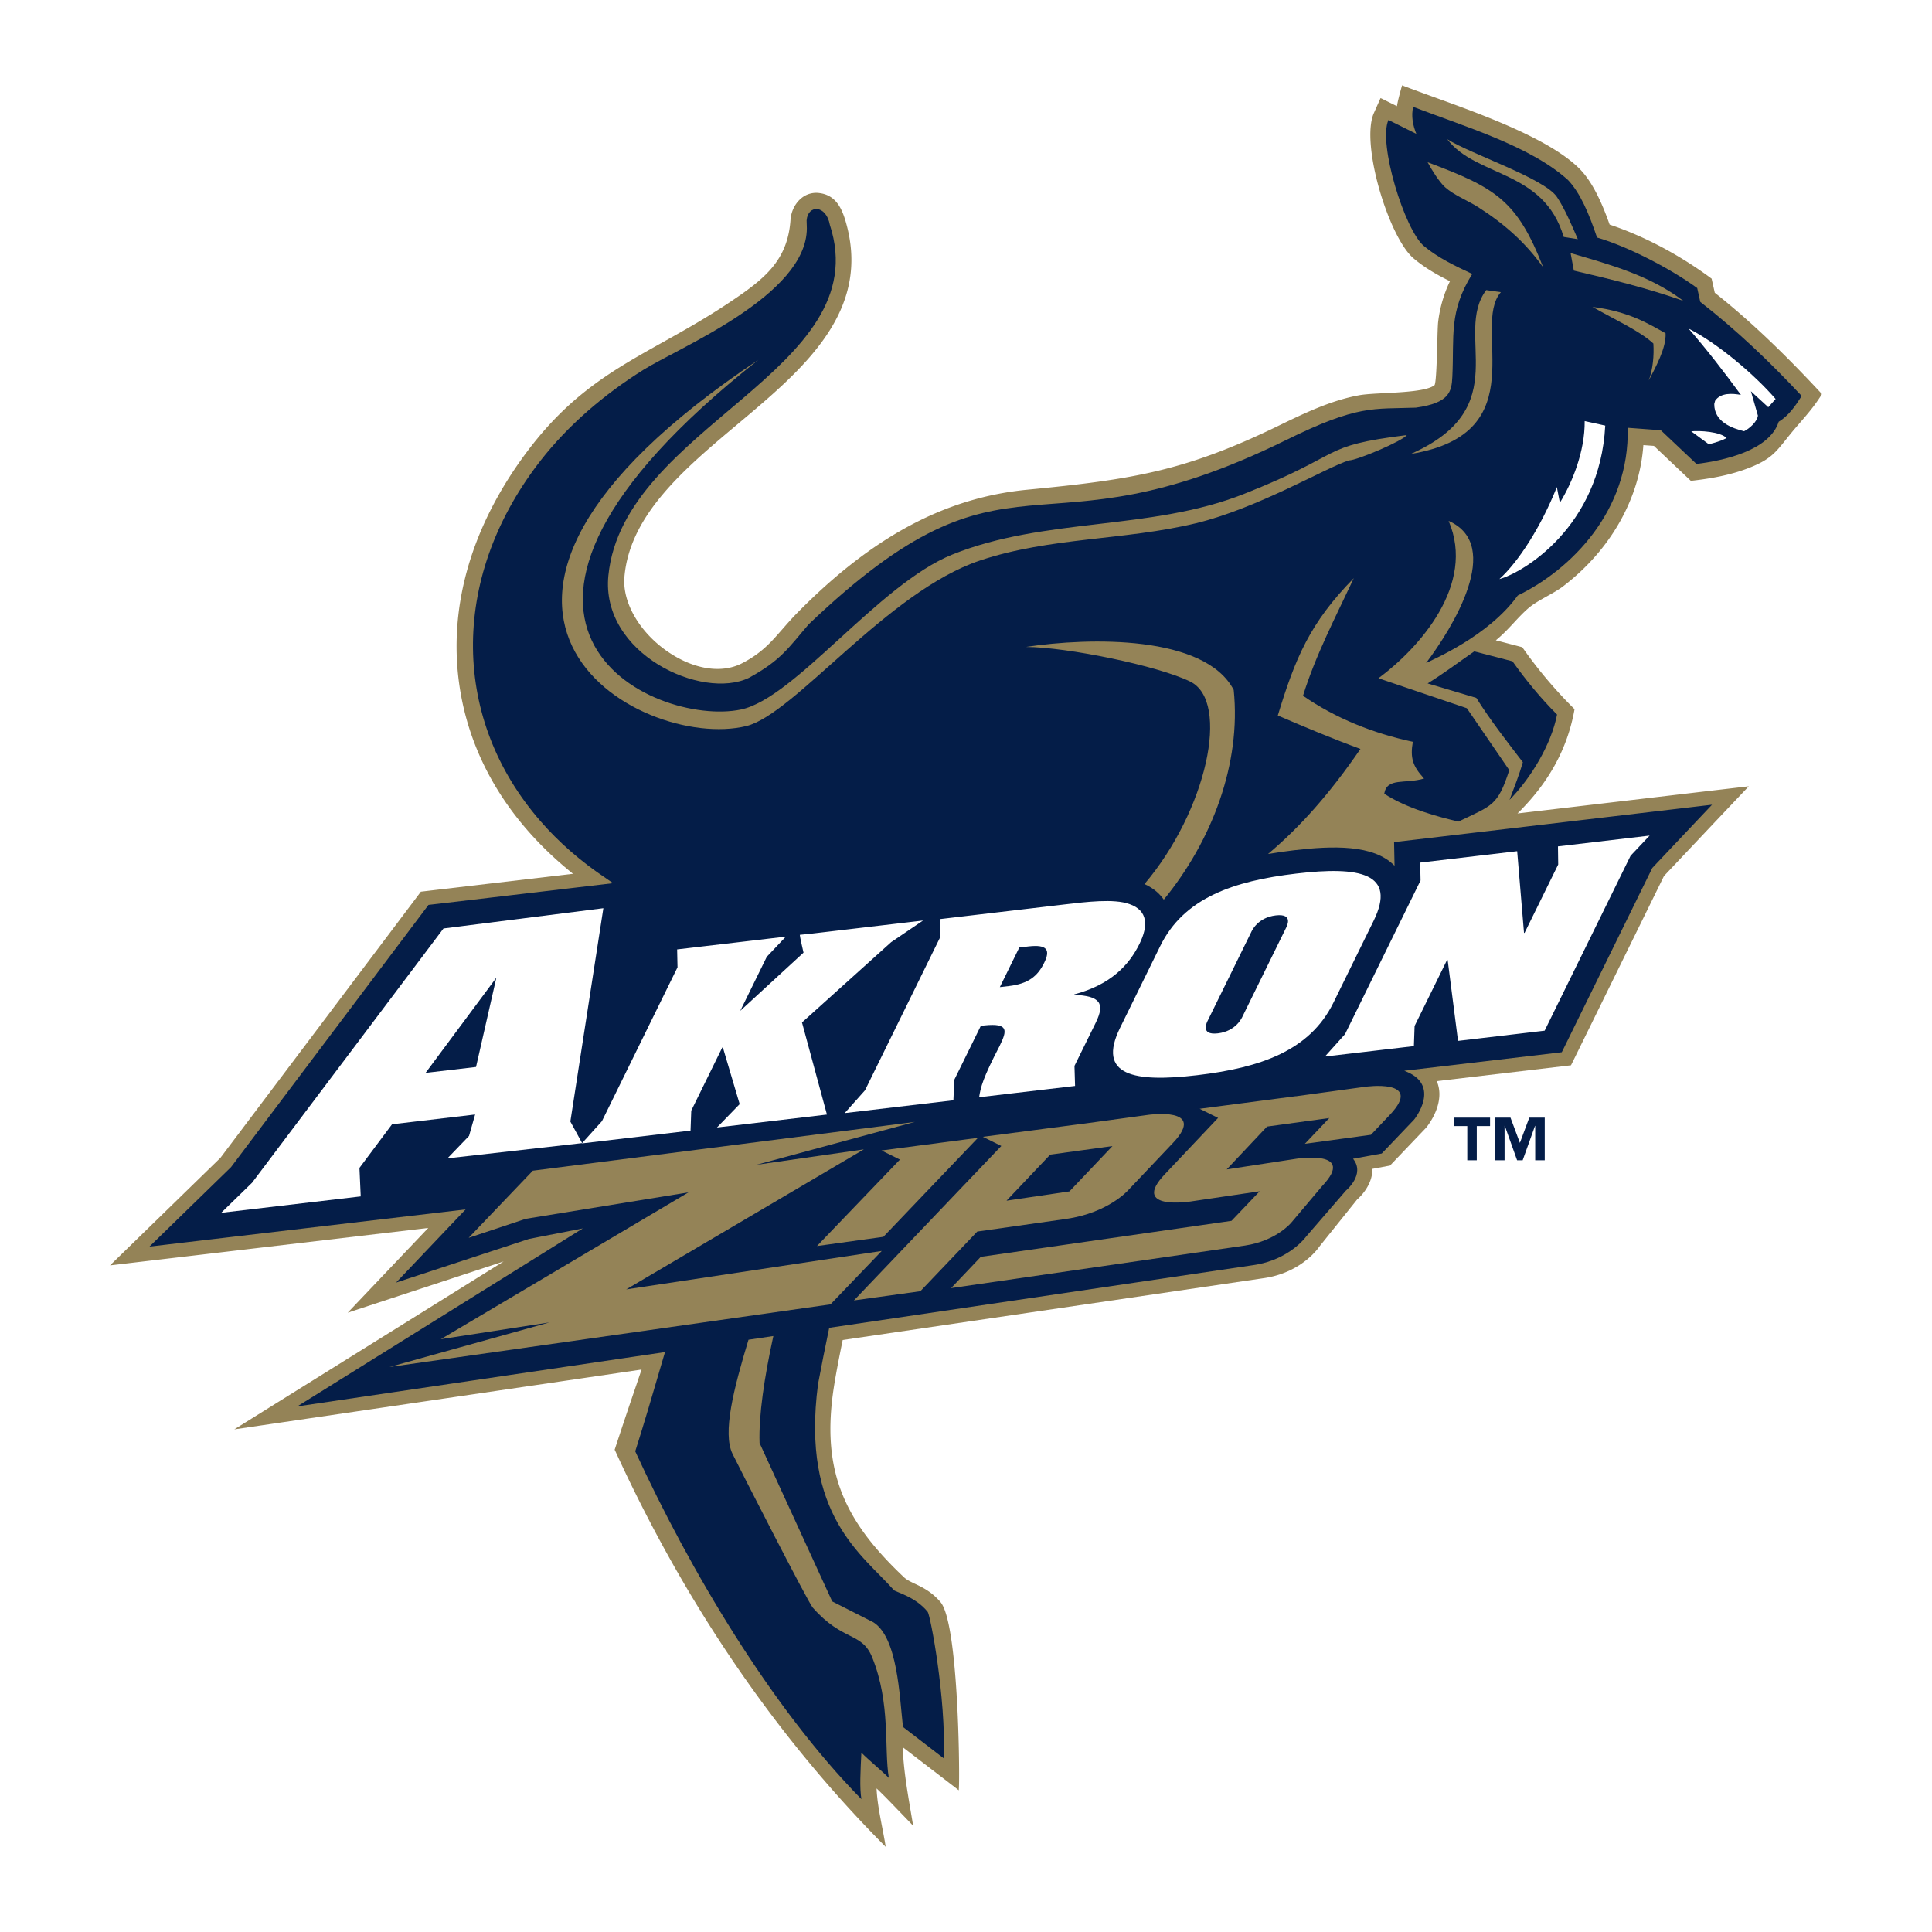 <svg xmlns="http://www.w3.org/2000/svg" width="2500" height="2500" viewBox="0 0 192.756 192.741"><path fill="#fff" d="M0 192.741h192.756V0H0v192.741z"/><path d="M181.68 39.207c-3.893-4.191-7.264-7.37-10.596-10.007l-.301-1.34-.014-.066-.053-.039c-3.17-2.344-6.668-4.196-10.123-5.356-.609-1.724-1.576-4.134-3.004-5.569-2.955-2.966-9.645-5.384-14.527-7.149-1.08-.393-2.109-.764-2.99-1.102l-.184-.074-.059.195-.086.316c-.137.513-.279 1.036-.371 1.569l-1.465-.728-.168-.079-.074.167-.609 1.364c-1.324 3.117 1.537 12.397 3.969 14.455 1.186 1.007 2.541 1.745 3.637 2.285a12.902 12.902 0 0 0-1.182 4.101c-.033.312-.057 1.104-.08 2.022-.043 1.481-.104 3.944-.271 4.241-.672.579-3.051.705-4.969.805-1.01.052-1.961.1-2.561.211-2.828.513-5.561 1.838-7.973 3.009-9.307 4.531-14.541 5.393-25.117 6.412-8.204.785-15.509 4.7-22.996 12.32-.562.572-1.024 1.105-1.471 1.614-1.118 1.283-2.085 2.394-4.018 3.387-2.008 1.032-4.735.626-7.292-1.088-2.87-1.923-4.65-4.941-4.435-7.516.523-6.211 5.986-10.798 11.271-15.236 6.611-5.55 13.451-11.293 10.786-20.303-.377-1.266-.986-2.592-2.642-2.778a2.312 2.312 0 0 0-1.785.538c-.605.502-1 1.304-1.058 2.145-.286 4.069-2.594 5.902-6.097 8.236-2.327 1.557-4.494 2.769-6.588 3.938-5.036 2.812-9.387 5.243-13.77 11.178-5.578 7.55-7.821 15.741-6.483 23.695 1.18 6.99 5.045 13.227 11.238 18.192-5.088.6-13.404 1.575-13.404 1.575l-1.033.122-.742.088-.448.597-.599.795s-17.631 23.414-18.954 25.165l-11.01 10.726 31.749-3.736-8.035 8.455 15.555-5.109-26.869 16.75 40.63-5.967c-.176.521-.352 1.038-.528 1.563a466.943 466.943 0 0 0-2.133 6.368l-.024.069.034.062c6.883 15.067 15.836 28.239 26.608 39.152l.4.406-.091-.561a91.36 91.36 0 0 0-.291-1.546c-.231-1.226-.479-2.491-.528-3.723.733.696 1.447 1.439 2.142 2.162l1.109 1.149.4.415-.096-.569-.161-.945c-.362-2.146-.705-4.185-.786-6.327l5.321 4.088.271.215.02-.349c.081-2.221-.101-16.388-1.842-18.431-.884-1.032-1.798-1.47-2.536-1.818-.452-.216-.838-.399-1.118-.666-3.204-3.029-5.117-5.645-6.217-8.481-1.161-3.001-1.409-6.338-.766-10.49.157-1.017.466-2.694.88-4.69l41.903-6.155c3.932-.526 5.639-3.148 5.639-3.148l3.775-4.708c.699-.61 1.566-1.771 1.523-3.064l1.762-.329 3.559-3.728.039-.043.033-.038c.215-.264 1.947-2.488 1.037-4.616l13.389-1.58.424-.857 8.855-18.025 5.148-5.455 3.314-3.499-4.788.559-18.287 2.151c3.107-3.055 4.973-6.447 5.674-10.312l.014-.09-.066-.07a44.284 44.284 0 0 1-5.107-6.059l-.037-.054-.062-.017-2.58-.674c.666-.54 1.232-1.142 1.779-1.732.463-.5.943-1.019 1.475-1.476.492-.424 1.135-.785 1.82-1.169.594-.33 1.205-.67 1.709-1.063 4.682-3.605 7.562-8.71 7.938-14.032l1.053.076 3.623 3.429.061.06.086-.01c1.637-.187 3.785-.507 5.836-1.33 1.977-.787 2.533-1.487 3.547-2.756.189-.238.387-.481.609-.754.285-.343.57-.671.842-.986.734-.849 1.428-1.654 2.088-2.708l.072-.116-.096-.101z" fill-rule="evenodd" clip-rule="evenodd" fill="#948357"/><path d="M147.086 64.98l3.816.992c1.309 1.851 2.822 3.693 4.445 5.312-.561 2.937-2.59 6.326-4.74 8.513.461-1.238.965-2.487 1.328-3.755-1.605-2.097-3.248-4.192-4.643-6.419l-4.859-1.445c1.6-.987 3.114-2.13 4.653-3.198z" fill-rule="evenodd" clip-rule="evenodd" fill="#041d48"/><path d="M169.637 30.111l-.305-1.378c-2.646-1.925-6.85-4.119-9.996-5.044-.832-2.466-1.674-4.43-2.879-5.718-3.719-3.399-10.42-5.383-15.461-7.317-.223.897-.027 1.858.311 2.692l-2.781-1.383c-1.051 2.342 1.623 10.967 3.533 12.571 1.408 1.18 3.17 2.018 4.826 2.789-2.352 3.789-1.789 6.143-1.984 10.255-.072 1.481-.271 2.618-3.641 3.087-4.246.157-5.746-.317-12.92 3.22-25.408 12.523-27.172-1.15-47.66 18.397-1.99 2.307-2.746 3.586-5.955 5.336-4.683 2.263-14.808-2.397-14.027-10.208 1.485-14.905 26.831-20.472 22.1-34.973-.376-2.049-2.204-2.035-2.322-.454l.023.79c-.019 6.699-12.761 11.894-16.327 14.129-3.917 2.456-7.467 5.489-10.257 9.065-.057.098-.147.196-.224.292-8.872 11.652-8.534 25.584.21 35.633 1.828 2.113 4.041 4.053 6.616 5.766.224.157.433.305.648.45l-17.231 2.03-1.038.119-.148.019-.09.123-19.61 26.041-3.312 3.224-4.089 3.984-.738.717c10.514-1.237 21.029-2.477 31.544-3.71l-6.939 7.301 13.256-4.353 1.133-.224 4.241-.827-28.485 17.758 36.689-5.42c-1.123 3.856-2.242 7.634-2.97 9.901 5.458 11.866 13.575 25.563 22.565 34.702-.19-1.143-.09-2.783-.004-4.639.708.718 2.06 1.83 2.741 2.522-.49-2.937.2-7.43-1.661-12.03-1.033-2.555-2.927-1.553-5.93-4.961-.473-.537-7.351-13.992-8.006-15.343-1.01-2.08.099-6.45 1.594-11.383l2.48-.369c-.905 4.124-1.471 7.981-1.376 10.669l7.249 15.805 4.113 2.088c2.413 1.529 2.599 7.32 2.946 10.438l4.078 3.138c.214-6.15-1.341-14.242-1.607-14.618-1.214-1.512-3.171-1.971-3.375-2.169-3.118-3.543-9.296-7.44-7.568-20.564.333-1.776.709-3.677 1.114-5.609l42.319-6.255c3.584-.511 5.256-2.839 5.256-2.839l3.975-4.596s1.971-1.619.713-3.178l2.865-.523 3.229-3.384s2.826-3.476-.986-4.871l15.527-1.826.189-.024.086-.168 8.949-18.219 5.297-5.607.662-.699-29.34 3.453-2.07.241-.314.04.006.317.037 1.865v.174c-2.074-2.142-6.207-1.994-10.016-1.547-.826.1-1.707.221-2.602.374 3.203-2.702 6.102-5.95 9.219-10.482-2.785-1.021-5.521-2.168-8.244-3.337 1.738-5.711 3.193-9.236 7.582-13.703-1.809 3.863-3.807 7.676-5.068 11.733 3.236 2.243 7.016 3.756 10.957 4.594-.281 1.619-.006 2.439 1.119 3.667-1.92.569-3.699-.133-3.971 1.513 2.229 1.462 5.379 2.312 7.406 2.78 3.371-1.627 3.908-1.551 5.068-5.131l-4.234-6.18-8.816-2.989c4.047-2.999 9.744-9.337 6.998-15.699 5.521 2.431.365 10.713-2.248 14.18.686-.364 6.23-2.677 9.148-6.74 5.312-2.575 11.186-8.451 10.963-16.729l3.309.246 3.555 3.361c2.65-.318 7.293-1.319 8.207-4.213 1-.595 1.693-1.612 2.293-2.57-3.133-3.36-6.483-6.56-10.119-9.386zm-53.526 59.641c-.365-.531-.961-1.121-1.928-1.554 6.199-7.297 8.604-18.232 4.561-20.208-3.232-1.578-12.275-3.434-16.383-3.453 6.363-.964 17.85-1.197 20.725 4.286.762 7.345-2.166 15.058-6.975 20.929z" fill-rule="evenodd" clip-rule="evenodd" fill="#041d48"/><path d="M168.467 32.775c2.879 1.447 6.605 4.608 8.686 7.024l-.732.824-1.732-1.595.699 2.435c-.09.63-.838 1.28-1.381 1.554-1.146-.288-2.988-.902-2.975-2.718l.086-.324c.557-.819 1.713-.74 2.574-.583-1.661-2.262-3.374-4.499-5.225-6.617zm.265 10.25c.824-.083 2.889.021 3.531.675-.547.286-1.17.462-1.77.62l-1.761-1.295zm-10.628-1.021c.029 3.039-1.256 6.168-2.475 8.145l-.301-1.564c-1.564 3.923-3.803 7.431-5.734 9.18 2.365-.629 10.043-5.225 10.561-15.311l-2.051-.45z" fill-rule="evenodd" clip-rule="evenodd" fill="#fff"/><path d="M134.58 45.929c-2.209.678-9.105 4.785-15.264 6.268-7.098 1.716-14.59 1.383-21.553 3.72-9.24 3.096-18.501 15.341-23.3 16.514-10.677 2.611-36.061-11.671 1.194-36.532-33.324 26.313-10.411 36.696-1.737 34.883 5.402-1.126 13.723-12.49 21.085-15.46 9.25-3.732 19.764-2.366 29.068-6.035 10.412-4.113 7.373-4.768 16.275-5.886-.336.561-4.953 2.525-5.768 2.528zm13.699-16.995l1.461.209c-3.008 3.477 3.58 14.091-8.977 16.14 10.54-4.676 4.188-11.88 7.516-16.349zM87.973 124.8l-25.495 3.835 23.709-13.969-10.709 1.537 15.797-4.277-38.117 4.867-6.401 6.697 5.706-1.897 16.226-2.637-24.707 14.647 10.838-1.673-15.96 4.448 44-6.248 5.113-5.33z" fill-rule="evenodd" clip-rule="evenodd" fill="#948357"/><path fill-rule="evenodd" clip-rule="evenodd" fill="#948357" d="M88.134 123.392l-6.626.918 8.277-8.625-1.837-.91 9.62-1.26-9.434 9.877zM114.557 111.222l-6.912.944.01-.007-9.592 1.254 1.838.913-14.704 15.41 6.625-.917 5.68-5.954 8.844-1.257c4.217-.598 6.207-2.863 6.207-2.863l4.482-4.73c3.455-3.648-2.478-2.793-2.478-2.793zm-7.86 7.637l-6.277.926 4.359-4.596 6.211-.853-4.293 4.523z"/><path d="M124.207 124.262l-29.316 4.245 2.962-3.12 25.014-3.593 2.812-2.947-6.916 1.021s-6.006.928-2.551-2.72l5.316-5.622-1.838-.911 9.596-1.255-.004.008 6.906-.945s5.936-.852 2.479 2.794l-1.889 1.994-6.592.898 2.438-2.571-6.213.853-4.025 4.274 7-1.072s5.988-.927 2.533 2.724l-3.07 3.637c.001-.001-1.484 1.836-4.642 2.308z" fill-rule="evenodd" clip-rule="evenodd" fill="#948357"/><path d="M154.119 115.756h-.951v-3.437h-.02l-1.232 3.437h-.553l-1.227-3.437h-.025v3.437h-.945v-4.258h1.535l.939 2.519.938-2.519h1.541v4.258zm-5.455-3.413h-1.326v3.413h-.947v-3.413h-1.338v-.845h3.611v.845z" fill-rule="evenodd" clip-rule="evenodd" fill="#041d48"/><path d="M142.434 16.181c6.793 2.542 8.93 3.806 11.529 10.481-1.785-2.489-3.889-4.347-6.496-6.008-1.025-.652-2.391-1.178-3.289-1.98-.596-.534-1.358-1.771-1.744-2.493zM157.42 23.857l-1.41-.226c-1.99-6.73-8.717-5.923-11.619-9.75 2.355 1.49 9.658 3.89 10.934 5.748.771 1.129 1.56 2.993 2.095 4.228zM156.699 25.242c3.965 1.159 7.902 2.226 11.242 4.765-3.512-1.243-7.283-2.175-10.918-3.016l-.324-1.749zM158.889 30.613c3.646.46 5.584 1.688 7.283 2.628.096 1.449-1.029 3.456-1.67 4.703.412-1.131.531-2.488.455-3.677-1.385-1.286-3.922-2.409-6.068-3.654z" fill-rule="evenodd" clip-rule="evenodd" fill="#948357"/><path d="M73.797 110.149l-1.675-5.65-.065.009-3.09 6.292-.072 1.992-10.842 1.279 2.004-2.223 7.539-15.347-.038-1.785 10.847-1.275-1.903 2.011-2.647 5.391 6.312-5.803s-.376-1.632-.371-1.78l1.242-.127 11.057-1.3-3.184 2.159-8.896 8.011 2.489 9.188-10.971 1.291 2.264-2.333zM124.822 93.017c.062-.135.629-1.477 2.467-1.694 1.838-.214 1.066 1.152 1 1.285l-4.305 8.763c-.061.136-.643 1.497-2.475 1.719-1.836.214-1.061-1.176-.994-1.309l4.307-8.764zm12.219-1.142c2.352-4.784-1.395-5.472-7.705-4.726-6.303.74-11.229 2.446-13.58 7.233l-4.004 8.149c-2.352 4.787 1.4 5.475 7.705 4.731 6.303-.743 11.23-2.448 13.58-7.234l4.004-8.153zM141.064 104.363l-8.876 1.04 2.007-2.235 7.535-15.332-.039-1.781 9.678-1.139.682 8.154.058-.007 3.354-6.818-.025-1.809 9.144-1.076-1.898 2.011-8.575 17.452-8.642 1.019-1.033-8.068-.067.009-3.232 6.571-.071 2.009zM101.695 94.526l.9-.107c1.932-.224 2.197.381 1.588 1.621-.66 1.357-1.594 2.104-3.531 2.333l-.898.104 1.941-3.951zm-7.893-1.025l-7.501 15.271-2.027 2.274 10.846-1.279.091-2.046 2.646-5.381.367-.043c2.414-.245 2.266.5 1.514 2.035-1.686 3.241-1.895 4.115-2.051 5.131l9.572-1.126-.059-2.001 2.119-4.303c.961-1.961.43-2.666-2.152-2.79l.023-.045c3.613-.954 5.461-2.92 6.498-5.041.867-1.76.875-3.315-1.004-3.964-1.547-.564-4.326-.217-6.531.042l-12.375 1.457.024 1.809z" fill-rule="evenodd" clip-rule="evenodd" fill="#fff"/><path d="M56.905 111.886l.009-.058 3.284-21.222-15.95 2.021-19.087 25.35-.005.009-.009.01-3.08 2.999 13.923-1.637-.124-2.778-.005-.062.038-.05 3.17-4.243.048-.062.076-.009 7.949-.936.262-.032-.595 2.094-.01.043-.033.034-2.123 2.205 13.437-1.521-1.146-2.098-.029-.057zm-9.382-5.566l-.028.123-.125.016-4.507.529-.409.052.248-.33 6.821-9.176-2 8.786z" fill-rule="evenodd" clip-rule="evenodd" fill="#fff"/></svg>